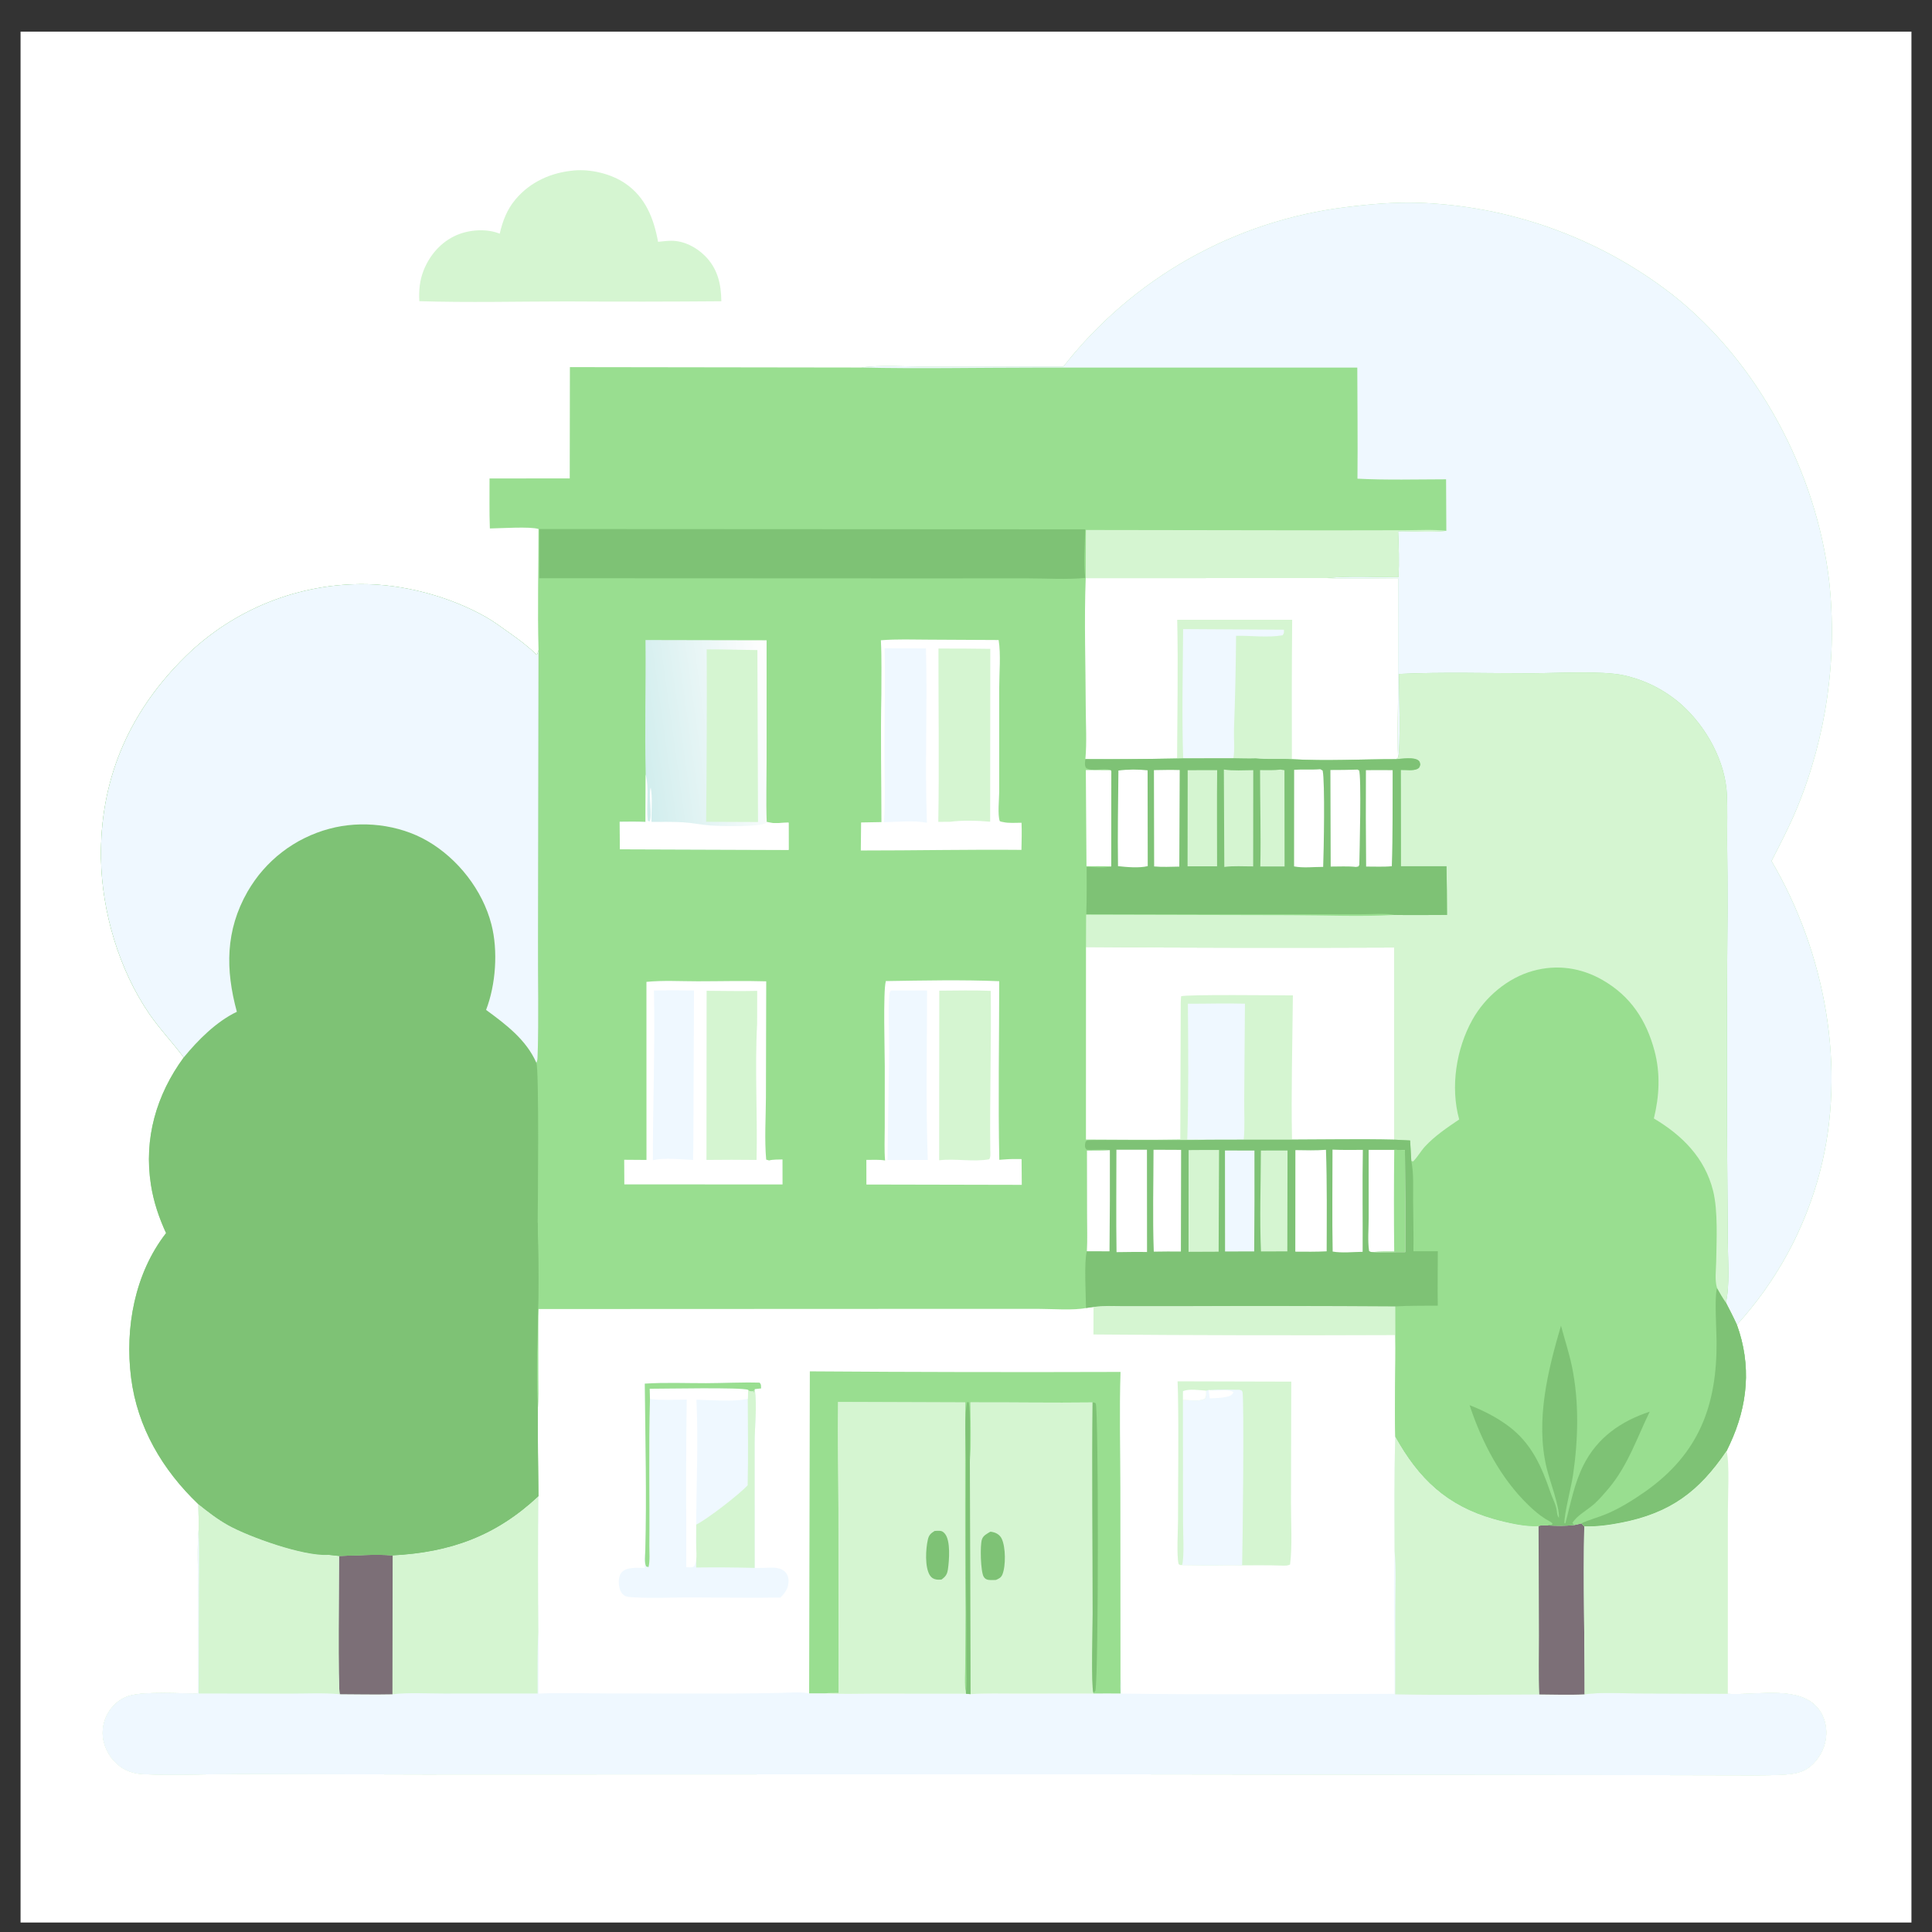 <svg width="47" height="47" viewBox="0 0 47 47" fill="none" xmlns="http://www.w3.org/2000/svg">
<rect x="0" y="0" width="47" height="47" fill="#333333" stroke="none"/>
<g clip-path="url(#clip0_1317_51892)">
<path d="M0.5 0.769H46.5V46.769H0.5V0.769Z" fill="white"/>
<path d="M25.869 8.917C25.921 8.851 25.974 8.785 26.028 8.72C26.081 8.654 26.136 8.59 26.192 8.526C26.247 8.462 26.303 8.399 26.36 8.336C26.417 8.274 26.475 8.212 26.533 8.151C26.591 8.09 26.651 8.029 26.711 7.97C26.771 7.91 26.831 7.851 26.893 7.793C26.954 7.735 27.016 7.677 27.079 7.621C27.142 7.564 27.205 7.508 27.269 7.453C27.334 7.398 27.398 7.344 27.464 7.29C27.529 7.237 27.596 7.184 27.662 7.132C27.729 7.08 27.797 7.029 27.865 6.979C27.933 6.929 28.001 6.879 28.071 6.831C28.14 6.782 28.21 6.735 28.28 6.688C28.351 6.641 28.422 6.595 28.493 6.55C28.565 6.505 28.637 6.461 28.709 6.418C28.782 6.374 28.855 6.332 28.929 6.29C29.003 6.249 29.077 6.208 29.152 6.169C29.226 6.129 29.302 6.09 29.377 6.053C29.453 6.015 29.529 5.978 29.605 5.942C29.682 5.906 29.759 5.871 29.836 5.837C29.914 5.803 29.992 5.77 30.07 5.738C30.148 5.705 30.227 5.674 30.306 5.644C30.385 5.614 30.464 5.585 30.544 5.556C30.623 5.528 30.703 5.501 30.784 5.475C30.864 5.448 30.945 5.423 31.026 5.399C31.107 5.374 31.188 5.351 31.27 5.329C31.351 5.306 31.433 5.285 31.515 5.265C31.597 5.245 31.68 5.225 31.762 5.207C31.845 5.189 31.928 5.171 32.011 5.155C32.094 5.139 32.177 5.124 32.26 5.11C32.343 5.095 32.427 5.082 32.511 5.07C32.594 5.058 32.678 5.047 32.762 5.037C33.325 4.966 33.914 4.916 34.482 4.932C34.552 4.934 34.621 4.937 34.691 4.94C34.76 4.944 34.83 4.948 34.899 4.953C34.969 4.958 35.038 4.964 35.107 4.97C35.177 4.976 35.246 4.983 35.315 4.991C35.384 4.999 35.453 5.007 35.522 5.016C35.592 5.025 35.66 5.035 35.729 5.045C35.798 5.055 35.867 5.066 35.935 5.078C36.004 5.09 36.072 5.102 36.141 5.115C36.209 5.128 36.278 5.142 36.346 5.156C36.414 5.171 36.482 5.186 36.55 5.201C36.617 5.217 36.685 5.234 36.752 5.251C36.82 5.268 36.887 5.285 36.955 5.304C37.022 5.322 37.089 5.341 37.155 5.361C37.222 5.38 37.289 5.401 37.355 5.422C37.422 5.442 37.488 5.464 37.554 5.486C37.62 5.509 37.685 5.531 37.751 5.555C37.816 5.579 37.882 5.603 37.947 5.628C38.012 5.652 38.077 5.678 38.141 5.704C38.206 5.73 38.27 5.757 38.334 5.784C38.398 5.811 38.462 5.839 38.525 5.868C38.589 5.897 38.652 5.926 38.715 5.956C38.778 5.985 38.84 6.016 38.903 6.047C38.965 6.078 39.027 6.11 39.089 6.142C39.15 6.174 39.212 6.207 39.273 6.24C39.334 6.274 39.394 6.308 39.455 6.343C39.515 6.377 39.575 6.412 39.635 6.448C39.694 6.484 39.754 6.521 39.813 6.558C39.872 6.594 39.93 6.632 39.989 6.67C40.047 6.708 40.105 6.747 40.162 6.786C40.22 6.826 40.277 6.865 40.334 6.906C40.39 6.946 40.447 6.987 40.502 7.029C40.558 7.07 40.614 7.112 40.669 7.155C42.771 8.803 44.19 11.491 44.498 14.133C44.511 14.249 44.521 14.365 44.531 14.482C44.54 14.599 44.547 14.715 44.552 14.832C44.558 14.949 44.561 15.066 44.563 15.183C44.565 15.3 44.565 15.417 44.563 15.534C44.561 15.651 44.558 15.768 44.552 15.885C44.547 16.002 44.54 16.118 44.531 16.235C44.522 16.352 44.511 16.468 44.498 16.584C44.485 16.701 44.471 16.817 44.455 16.933C44.438 17.049 44.42 17.164 44.401 17.279C44.381 17.395 44.359 17.51 44.336 17.624C44.312 17.739 44.287 17.853 44.26 17.967C44.233 18.081 44.204 18.194 44.174 18.307C44.143 18.42 44.111 18.532 44.077 18.644C44.043 18.756 44.008 18.868 43.97 18.979C43.933 19.089 43.894 19.2 43.853 19.309C43.812 19.419 43.769 19.528 43.725 19.636C43.543 20.082 43.316 20.517 43.096 20.946C44.401 23.165 44.93 25.982 44.276 28.498C44.253 28.584 44.23 28.67 44.205 28.756C44.179 28.842 44.153 28.927 44.125 29.012C44.098 29.097 44.069 29.181 44.038 29.265C44.008 29.349 43.977 29.433 43.944 29.516C43.911 29.599 43.877 29.681 43.842 29.763C43.807 29.845 43.77 29.927 43.733 30.008C43.695 30.089 43.656 30.169 43.616 30.249C43.576 30.329 43.534 30.408 43.492 30.486C43.449 30.565 43.405 30.643 43.361 30.72C43.316 30.797 43.27 30.873 43.222 30.949C43.175 31.025 43.127 31.1 43.077 31.174C43.028 31.249 42.977 31.322 42.926 31.395C42.874 31.468 42.821 31.54 42.767 31.611C42.713 31.682 42.658 31.753 42.602 31.822C42.546 31.892 42.489 31.96 42.431 32.028C42.373 32.096 42.314 32.163 42.254 32.229C42.611 33.214 42.521 34.192 42.081 35.134C42.056 35.19 42.029 35.245 42.002 35.3C41.333 36.288 40.633 36.811 39.436 37.044C39.146 37.101 38.837 37.143 38.541 37.133C38.511 38.493 38.552 39.857 38.55 41.218C38.951 41.164 39.394 41.195 39.8 41.196L42.033 41.206C42.66 41.249 43.61 41.025 44.114 41.445C44.302 41.603 44.404 41.823 44.425 42.066C44.45 42.355 44.349 42.633 44.161 42.851C43.955 43.09 43.737 43.149 43.434 43.169C42.909 43.204 42.367 43.183 41.84 43.187L37.895 43.178L26.068 43.163L10.31 43.168L5.836 43.156C5.064 43.156 4.279 43.194 3.51 43.162C3.256 43.151 3.037 43.084 2.846 42.911C2.637 42.722 2.502 42.448 2.498 42.165C2.498 42.149 2.498 42.133 2.499 42.117C2.499 42.101 2.5 42.085 2.502 42.069C2.503 42.053 2.505 42.036 2.508 42.02C2.51 42.005 2.513 41.989 2.516 41.973C2.519 41.957 2.522 41.941 2.526 41.926C2.53 41.91 2.534 41.895 2.539 41.879C2.543 41.864 2.549 41.849 2.554 41.833C2.559 41.818 2.565 41.803 2.571 41.788C2.578 41.773 2.584 41.759 2.591 41.744C2.598 41.73 2.605 41.715 2.613 41.701C2.62 41.687 2.628 41.673 2.637 41.659C2.645 41.645 2.654 41.632 2.663 41.618C2.672 41.605 2.681 41.592 2.691 41.579C2.7 41.566 2.71 41.553 2.721 41.541C2.731 41.529 2.742 41.517 2.753 41.505C2.763 41.493 2.775 41.481 2.786 41.47C2.89 41.368 3.009 41.294 3.149 41.253C3.534 41.142 4.369 41.2 4.813 41.198L4.819 38.59C4.819 38.138 4.792 37.667 4.832 37.218C4.835 37.009 4.832 36.8 4.823 36.591C3.954 35.76 3.342 34.726 3.189 33.517C3.035 32.306 3.277 30.978 4.04 29.998C3.866 29.62 3.737 29.237 3.672 28.825C3.495 27.698 3.804 26.632 4.47 25.724C4.201 25.363 3.884 25.032 3.63 24.661C2.896 23.588 2.477 22.177 2.457 20.88C2.429 19.014 3.101 17.411 4.401 16.081C4.436 16.045 4.472 16.009 4.509 15.973C4.545 15.937 4.582 15.902 4.619 15.867C4.656 15.832 4.694 15.798 4.732 15.764C4.77 15.73 4.808 15.697 4.847 15.664C4.886 15.631 4.925 15.599 4.965 15.567C5.004 15.535 5.044 15.504 5.085 15.473C5.125 15.442 5.166 15.412 5.207 15.382C5.249 15.352 5.29 15.322 5.332 15.293C5.374 15.265 5.416 15.236 5.459 15.209C5.502 15.181 5.545 15.153 5.588 15.127C5.631 15.1 5.675 15.074 5.719 15.048C5.763 15.022 5.807 14.997 5.852 14.973C5.896 14.948 5.941 14.924 5.986 14.901C6.031 14.877 6.077 14.854 6.123 14.832C6.168 14.81 6.215 14.788 6.261 14.767C6.307 14.746 6.354 14.725 6.4 14.705C6.447 14.685 6.494 14.666 6.542 14.647C6.589 14.628 6.636 14.61 6.684 14.592C6.732 14.574 6.78 14.557 6.828 14.541C6.876 14.524 6.925 14.508 6.973 14.493C7.022 14.478 7.07 14.463 7.119 14.449C7.168 14.435 7.217 14.422 7.267 14.409C7.316 14.396 7.365 14.384 7.415 14.372C7.464 14.361 7.514 14.35 7.564 14.339C7.614 14.329 7.664 14.319 7.714 14.31C7.764 14.301 7.814 14.292 7.864 14.284C7.915 14.277 7.965 14.269 8.015 14.262C8.066 14.256 8.116 14.25 8.167 14.245C8.218 14.239 8.268 14.234 8.319 14.23C8.37 14.226 8.421 14.223 8.471 14.22C8.522 14.217 8.573 14.215 8.624 14.213C8.675 14.211 8.726 14.21 8.777 14.21C9.795 14.204 10.933 14.507 11.817 15.008C12.02 15.123 12.204 15.263 12.394 15.397C12.629 15.563 12.845 15.722 13.05 15.926L13.071 15.916L13.101 15.814C13.074 14.835 13.1 13.848 13.1 12.869C12.902 12.804 12.171 12.853 11.917 12.856C11.901 12.452 11.911 12.044 11.909 11.64L13.86 11.638L13.864 8.931L20.95 8.941C21.423 8.873 22.043 8.92 22.533 8.92L25.869 8.917Z" fill="#99DE90"/>
<path d="M26.601 31.795C26.84 31.759 27.108 31.776 27.35 31.775L28.617 31.775C30.393 31.768 32.168 31.77 33.944 31.782L33.945 32.479C33.957 33.303 33.919 34.13 33.944 34.954C34.508 35.97 35.195 36.631 36.338 36.955C36.639 37.04 37.121 37.153 37.429 37.125C37.497 37.099 37.576 37.109 37.648 37.11C37.865 37.117 38.083 37.126 38.299 37.099C38.358 37.091 38.414 37.075 38.471 37.059L38.541 37.134C38.511 38.494 38.552 39.858 38.549 41.218C38.951 41.164 39.394 41.195 39.8 41.197L42.033 41.206C42.66 41.249 43.61 41.025 44.114 41.446C44.302 41.603 44.404 41.823 44.425 42.066C44.45 42.355 44.349 42.633 44.161 42.851C43.955 43.09 43.737 43.149 43.434 43.169C42.909 43.204 42.367 43.183 41.839 43.187L37.895 43.178L26.067 43.163L10.31 43.168L5.836 43.156C5.064 43.156 4.279 43.194 3.51 43.162C3.256 43.151 3.037 43.084 2.845 42.911C2.637 42.723 2.502 42.448 2.498 42.165C2.498 42.149 2.498 42.133 2.499 42.117C2.499 42.101 2.5 42.085 2.502 42.069C2.503 42.053 2.505 42.037 2.508 42.021C2.51 42.005 2.512 41.989 2.516 41.973C2.519 41.957 2.522 41.942 2.526 41.926C2.53 41.91 2.534 41.895 2.539 41.879C2.543 41.864 2.548 41.849 2.554 41.834C2.559 41.818 2.565 41.803 2.571 41.788C2.577 41.774 2.584 41.759 2.591 41.744C2.598 41.73 2.605 41.715 2.613 41.701C2.62 41.687 2.628 41.673 2.637 41.659C2.645 41.645 2.654 41.632 2.663 41.618C2.672 41.605 2.681 41.592 2.691 41.579C2.7 41.566 2.71 41.554 2.721 41.541C2.731 41.529 2.742 41.517 2.752 41.505C2.763 41.493 2.775 41.482 2.786 41.47C2.89 41.368 3.009 41.294 3.149 41.254C3.534 41.142 4.369 41.2 4.813 41.199L4.818 38.59C4.819 38.139 4.792 37.667 4.832 37.218C4.834 37.009 4.832 36.8 4.823 36.591C5.058 36.781 5.293 36.963 5.558 37.109C6.07 37.392 7.369 37.858 7.974 37.826C7.98 37.826 7.986 37.825 7.992 37.824L8.248 37.852C8.678 37.84 9.123 37.807 9.552 37.838C10.952 37.765 12.06 37.369 13.096 36.398C13.088 35.696 13.083 34.994 13.082 34.292C13.108 34.035 13.095 33.761 13.096 33.502C13.098 32.949 13.09 32.397 13.099 31.845L22.635 31.841L25.268 31.841C25.598 31.841 26.115 31.882 26.419 31.82L26.601 31.795Z" fill="white"/>
<path d="M33.944 34.954C34.508 35.97 35.195 36.63 36.338 36.955C36.639 37.04 37.121 37.153 37.429 37.125C37.497 37.099 37.576 37.109 37.648 37.11C37.865 37.117 38.083 37.126 38.299 37.099C38.358 37.091 38.414 37.075 38.471 37.059L38.541 37.134C38.511 38.494 38.552 39.858 38.549 41.218C38.951 41.164 39.394 41.195 39.8 41.197L42.033 41.206C42.66 41.249 43.61 41.025 44.114 41.446C44.302 41.603 44.404 41.823 44.425 42.066C44.45 42.355 44.349 42.633 44.161 42.851C43.955 43.09 43.737 43.149 43.434 43.169C42.909 43.204 42.367 43.183 41.839 43.187L37.895 43.178L26.067 43.163L10.31 43.168L5.836 43.156C5.064 43.156 4.279 43.194 3.51 43.162C3.256 43.151 3.037 43.084 2.845 42.911C2.637 42.723 2.502 42.448 2.498 42.165C2.498 42.149 2.498 42.133 2.499 42.117C2.499 42.101 2.5 42.085 2.502 42.069C2.503 42.053 2.505 42.037 2.508 42.021C2.51 42.005 2.512 41.989 2.516 41.973C2.519 41.957 2.522 41.942 2.526 41.926C2.53 41.91 2.534 41.895 2.539 41.879C2.543 41.864 2.548 41.849 2.554 41.834C2.559 41.818 2.565 41.803 2.571 41.788C2.577 41.773 2.584 41.759 2.591 41.744C2.598 41.73 2.605 41.715 2.613 41.701C2.62 41.687 2.628 41.673 2.637 41.659C2.645 41.645 2.654 41.632 2.663 41.618C2.672 41.605 2.681 41.592 2.691 41.579C2.7 41.566 2.71 41.554 2.721 41.541C2.731 41.529 2.742 41.517 2.752 41.505C2.763 41.493 2.775 41.482 2.786 41.47C2.89 41.368 3.009 41.294 3.149 41.254C3.534 41.142 4.369 41.2 4.813 41.199L4.818 38.59C4.819 38.139 4.792 37.667 4.832 37.218C4.834 37.009 4.832 36.8 4.823 36.591C5.058 36.781 5.293 36.963 5.558 37.109C6.07 37.392 7.369 37.858 7.974 37.826C7.98 37.826 7.986 37.825 7.992 37.824L8.248 37.852C8.678 37.84 9.123 37.807 9.552 37.838C10.952 37.765 12.06 37.369 13.096 36.398C13.086 37.501 13.086 38.605 13.096 39.708C13.119 40.205 13.095 40.703 13.103 41.2C13.673 41.174 14.236 41.196 14.806 41.197L17.719 41.199C18.134 41.198 18.548 41.193 18.963 41.184C19.188 41.18 19.463 41.152 19.684 41.194L20.062 41.195C20.453 41.217 20.85 41.203 21.243 41.202L23.501 41.204L23.61 41.214C23.98 41.191 24.354 41.202 24.724 41.202L26.597 41.2C26.817 41.194 27.038 41.199 27.259 41.199C27.255 41.081 27.257 40.963 27.258 40.845C27.302 40.937 27.28 41.096 27.28 41.2C29.493 41.232 31.71 41.209 33.923 41.206C33.929 40.052 33.892 38.891 33.926 37.739C33.924 36.811 33.913 35.881 33.944 34.954Z" fill="#eff8ff"/>
<path d="M33.944 34.954C34.508 35.97 35.195 36.63 36.338 36.955C36.638 37.04 37.121 37.153 37.429 37.125C37.497 37.099 37.576 37.109 37.648 37.11C37.865 37.117 38.083 37.126 38.299 37.099C38.358 37.091 38.414 37.075 38.471 37.059L38.541 37.134C38.511 38.494 38.552 39.858 38.549 41.218C38.185 41.239 37.812 41.224 37.447 41.222C36.279 41.224 35.108 41.243 33.941 41.219L33.944 39.075C33.944 38.635 33.967 38.178 33.926 37.739C33.924 36.811 33.913 35.881 33.944 34.954Z" fill="#D5F5D1"/>
<path d="M38.299 37.099C38.358 37.09 38.414 37.074 38.471 37.059L38.541 37.133C38.511 38.493 38.552 39.857 38.549 41.218C38.185 41.238 37.812 41.223 37.447 41.221C37.424 40.748 37.439 40.268 37.438 39.794L37.429 37.124C37.497 37.099 37.576 37.108 37.648 37.11C37.865 37.117 38.083 37.125 38.299 37.099Z" fill="#7C6F77"/>
<path d="M9.552 37.837C10.952 37.765 12.06 37.368 13.096 36.398C13.086 37.501 13.086 38.604 13.096 39.708C13.07 40.202 13.08 40.703 13.079 41.198L10.785 41.199C10.381 41.2 9.948 41.17 9.547 41.217C9.12 41.226 8.693 41.217 8.267 41.215C8.216 41.122 8.249 38.233 8.248 37.852C8.678 37.84 9.123 37.807 9.552 37.837Z" fill="#D5F5D1"/>
<path d="M8.248 37.852C8.678 37.84 9.123 37.806 9.552 37.837L9.547 41.217C9.12 41.226 8.693 41.217 8.267 41.215C8.216 41.122 8.249 38.233 8.248 37.852Z" fill="#7C6F77"/>
<path d="M4.823 36.591C5.058 36.781 5.293 36.963 5.558 37.109C6.07 37.392 7.369 37.858 7.974 37.826C7.98 37.826 7.986 37.825 7.992 37.824L8.248 37.852C8.249 38.233 8.216 41.122 8.267 41.215C7.867 41.179 7.451 41.201 7.049 41.201L4.832 41.198L4.838 38.746C4.838 38.237 4.849 37.726 4.832 37.218C4.835 37.009 4.832 36.8 4.823 36.591Z" fill="#D5F5D1"/>
<path d="M20.387 34.105L23.483 34.116C23.473 35.826 23.474 37.537 23.486 39.247L23.481 40.476C23.48 40.698 23.45 40.968 23.498 41.184L23.501 41.204L21.243 41.202C20.85 41.203 20.453 41.217 20.062 41.195C20.173 41.184 20.287 41.187 20.399 41.186L20.397 36.697C20.393 35.833 20.373 34.969 20.387 34.105Z" fill="#D5F5D1"/>
<path d="M22.736 37.244C22.775 37.241 22.814 37.239 22.853 37.24C22.915 37.242 22.946 37.263 22.986 37.31C23.13 37.481 23.091 37.966 23.06 38.178C23.041 38.303 23.004 38.353 22.904 38.426C22.863 38.429 22.82 38.432 22.779 38.425C22.709 38.413 22.66 38.383 22.621 38.323C22.494 38.122 22.52 37.678 22.573 37.45C22.598 37.343 22.644 37.301 22.736 37.244Z" fill="#7EC275"/>
<path d="M23.608 34.115C24.598 34.111 25.589 34.13 26.579 34.117C26.561 35.831 26.581 37.547 26.581 39.262C26.581 39.611 26.543 40.986 26.598 41.183L26.597 41.199L24.724 41.201C24.354 41.201 23.98 41.19 23.61 41.214L23.594 35.571C23.638 35.096 23.607 34.593 23.608 34.115Z" fill="#D5F5D1"/>
<path d="M24.092 37.262C24.134 37.267 24.125 37.264 24.17 37.276C24.254 37.297 24.328 37.35 24.367 37.429C24.466 37.629 24.471 38.097 24.385 38.304C24.353 38.381 24.297 38.406 24.227 38.436C24.169 38.437 24.107 38.441 24.049 38.434C23.995 38.427 23.958 38.404 23.93 38.357C23.855 38.23 23.839 37.596 23.887 37.451C23.919 37.353 24.01 37.312 24.092 37.262Z" fill="#7EC275"/>
<path d="M19.701 33.361C22.22 33.379 24.74 33.383 27.259 33.375C27.229 34.309 27.254 35.254 27.255 36.189L27.258 40.845C27.257 40.963 27.255 41.081 27.259 41.199C27.038 41.199 26.817 41.194 26.597 41.199L26.598 41.183C26.543 40.987 26.581 39.611 26.581 39.262C26.581 37.547 26.561 35.831 26.579 34.117C25.589 34.13 24.598 34.111 23.608 34.115C23.607 34.593 23.638 35.096 23.594 35.571L23.61 41.214L23.501 41.204L23.498 41.184C23.451 40.968 23.48 40.698 23.481 40.476L23.486 39.247C23.474 37.537 23.473 35.826 23.483 34.116L20.387 34.105C20.373 34.969 20.393 35.833 20.397 36.696L20.399 41.186C20.287 41.187 20.173 41.184 20.062 41.195L19.684 41.194L19.701 33.361Z" fill="#99DE90"/>
<path d="M26.579 34.117C26.61 34.122 26.639 34.115 26.656 34.146C26.724 34.267 26.729 40.682 26.648 41.134C26.632 41.15 26.616 41.169 26.598 41.183C26.543 40.987 26.581 39.611 26.581 39.262C26.581 37.547 26.562 35.831 26.579 34.117Z" fill="#7EC275"/>
<path d="M23.498 41.184C23.522 40.963 23.509 40.73 23.508 40.507L23.506 39.406C23.496 38.114 23.494 36.822 23.5 35.529C23.501 35.188 23.453 34.404 23.528 34.113L23.559 34.105C23.622 34.199 23.582 35.342 23.594 35.571L23.61 41.214L23.501 41.204L23.498 41.184Z" fill="#7EC275"/>
<path d="M26.602 31.795C26.84 31.759 27.108 31.776 27.35 31.775L28.617 31.775C30.393 31.768 32.168 31.77 33.944 31.782L33.945 32.479C31.497 32.489 29.048 32.484 26.6 32.464L26.602 31.795Z" fill="#D5F5D1"/>
<path d="M15.686 33.66C16.179 33.628 16.686 33.65 17.18 33.649C17.611 33.648 18.047 33.623 18.478 33.636C18.522 33.678 18.511 33.717 18.515 33.776L18.362 33.793C18.421 34.209 18.359 34.683 18.358 35.105L18.359 38.144L18.555 38.143C18.73 38.142 18.942 38.101 19.085 38.226C19.152 38.285 19.183 38.367 19.183 38.456C19.184 38.632 19.105 38.745 18.985 38.864C18.253 38.876 17.521 38.862 16.789 38.861C16.334 38.861 15.867 38.885 15.413 38.858C15.341 38.853 15.24 38.853 15.18 38.809C15.098 38.75 15.066 38.642 15.056 38.546C15.047 38.451 15.057 38.324 15.125 38.249C15.249 38.111 15.516 38.144 15.683 38.144C15.681 38.005 15.674 37.865 15.698 37.728C15.734 36.375 15.699 35.013 15.686 33.66Z" fill="#eff8ff"/>
<path d="M18.2 33.811C18.21 33.824 18.225 33.832 18.238 33.841C18.264 33.842 18.288 33.844 18.314 33.847L18.348 33.819L18.322 33.865L18.34 33.871L18.362 33.793C18.421 34.209 18.359 34.683 18.358 35.105L18.359 38.143C17.885 38.13 17.411 38.127 16.937 38.133C16.934 37.908 16.932 37.684 16.932 37.459L16.935 37.09C16.942 36.091 16.99 35.043 16.942 34.05C17.317 34.06 17.831 34.106 18.191 34.031L18.2 33.811Z" fill="#eff8ff"/>
<path d="M18.2 33.811C18.21 33.824 18.225 33.832 18.238 33.841C18.264 33.842 18.288 33.844 18.314 33.847L18.348 33.819L18.322 33.865L18.34 33.871L18.362 33.793C18.421 34.209 18.359 34.683 18.358 35.105L18.359 38.143C17.885 38.13 17.411 38.127 16.937 38.133C16.934 37.908 16.932 37.684 16.932 37.459L16.935 37.09C17.191 36.968 17.993 36.349 18.188 36.132C18.205 35.432 18.193 34.73 18.191 34.031L18.2 33.811Z" fill="#D5F5D1"/>
<path d="M15.805 33.784C16.121 33.785 18.053 33.744 18.2 33.811L18.191 34.031C17.831 34.106 17.317 34.06 16.942 34.05C16.99 35.043 16.942 36.091 16.935 37.09L16.932 37.459C16.924 37.641 16.985 37.956 16.885 38.106C16.826 38.139 16.761 38.128 16.696 38.126L16.695 37.177C16.688 36.134 16.692 35.091 16.706 34.048C16.412 34.052 16.105 34.068 15.812 34.035L15.805 33.784Z" fill="white"/>
<path d="M15.686 33.66C16.179 33.628 16.685 33.65 17.18 33.649C17.611 33.648 18.047 33.623 18.477 33.636C18.522 33.678 18.511 33.717 18.515 33.776L18.362 33.793L18.34 33.871L18.322 33.865L18.348 33.82L18.314 33.847C18.288 33.845 18.264 33.842 18.238 33.842C18.225 33.832 18.21 33.824 18.2 33.811C18.053 33.744 16.121 33.785 15.805 33.784L15.812 34.035C15.778 35.224 15.807 36.418 15.797 37.609C15.797 37.772 15.815 37.965 15.777 38.123L15.72 38.108C15.671 38.013 15.696 37.837 15.698 37.728C15.734 36.375 15.698 35.013 15.686 33.66Z" fill="#99DE90"/>
<path d="M28.647 33.604L31.413 33.611L31.406 36.562C31.405 37.029 31.441 37.603 31.384 38.059C31.325 38.093 31.264 38.087 31.199 38.087C30.872 38.075 30.544 38.08 30.216 38.08C29.957 38.072 29.696 38.08 29.436 38.082C29.21 38.081 28.983 38.078 28.757 38.074C28.71 38.074 28.717 38.079 28.673 38.051C28.619 37.85 28.658 37.217 28.658 36.976C28.658 35.945 28.675 34.913 28.656 33.882L28.647 33.604Z" fill="#D5F5D1"/>
<path d="M29.402 33.817C29.654 33.799 29.914 33.809 30.166 33.809L30.166 33.82L30.195 33.819C30.205 33.831 30.218 33.841 30.224 33.855C30.272 33.966 30.23 37.695 30.217 38.08C29.957 38.073 29.696 38.08 29.437 38.082C29.21 38.081 28.984 38.078 28.757 38.074C28.815 37.889 28.779 37.264 28.78 37.033L28.777 34.058C28.954 34.055 29.143 34.102 29.309 34.031C29.357 33.962 29.342 33.913 29.341 33.83L29.402 33.817Z" fill="#eff8ff"/>
<path d="M29.402 33.816C29.417 33.819 29.431 33.821 29.446 33.823C29.578 33.843 29.923 33.78 30.007 33.873C29.981 33.923 29.952 33.946 29.899 33.964C29.755 34.011 29.581 34.011 29.43 34.019L29.402 33.816Z" fill="white"/>
<path d="M28.778 33.844C28.924 33.778 29.185 33.821 29.341 33.83C29.342 33.912 29.356 33.962 29.308 34.031C29.143 34.102 28.954 34.055 28.777 34.058L28.778 33.844Z" fill="white"/>
<path d="M4.47 25.724C4.201 25.363 3.884 25.032 3.63 24.661C2.896 23.588 2.477 22.177 2.457 20.88C2.429 19.014 3.101 17.411 4.401 16.081C4.436 16.044 4.472 16.008 4.509 15.973C4.545 15.937 4.582 15.902 4.619 15.867C4.656 15.832 4.694 15.798 4.732 15.764C4.77 15.73 4.808 15.697 4.847 15.664C4.886 15.631 4.925 15.599 4.965 15.567C5.004 15.535 5.044 15.504 5.085 15.473C5.125 15.442 5.166 15.411 5.207 15.382C5.249 15.352 5.29 15.322 5.332 15.293C5.374 15.264 5.416 15.236 5.459 15.208C5.502 15.181 5.545 15.153 5.588 15.127C5.631 15.1 5.675 15.074 5.719 15.048C5.763 15.022 5.807 14.997 5.852 14.973C5.896 14.948 5.941 14.924 5.986 14.901C6.031 14.877 6.077 14.854 6.123 14.832C6.168 14.81 6.215 14.788 6.261 14.767C6.307 14.746 6.354 14.725 6.4 14.705C6.447 14.685 6.494 14.666 6.542 14.647C6.589 14.628 6.636 14.61 6.684 14.592C6.732 14.574 6.78 14.557 6.828 14.541C6.876 14.524 6.925 14.508 6.973 14.493C7.022 14.478 7.07 14.463 7.119 14.449C7.168 14.435 7.217 14.422 7.267 14.409C7.316 14.396 7.365 14.384 7.415 14.372C7.464 14.361 7.514 14.35 7.564 14.339C7.614 14.329 7.664 14.319 7.714 14.31C7.764 14.301 7.814 14.292 7.864 14.284C7.915 14.276 7.965 14.269 8.015 14.262C8.066 14.256 8.116 14.25 8.167 14.244C8.218 14.239 8.268 14.234 8.319 14.23C8.37 14.226 8.421 14.223 8.471 14.22C8.522 14.217 8.573 14.215 8.624 14.213C8.675 14.211 8.726 14.21 8.777 14.21C9.795 14.204 10.933 14.507 11.817 15.008C12.02 15.123 12.204 15.263 12.394 15.397C12.629 15.563 12.845 15.722 13.05 15.926L13.071 15.916L13.101 15.813L13.089 22.906C13.084 23.828 13.111 24.761 13.079 25.682C13.077 25.743 13.08 25.8 13.049 25.856C13.116 26.045 13.086 29.281 13.08 29.744C13.091 30.35 13.105 30.957 13.095 31.563C13.079 32.467 13.036 33.388 13.082 34.292C13.083 34.994 13.088 35.696 13.096 36.398C12.06 37.368 10.952 37.765 9.552 37.837C9.123 37.806 8.678 37.84 8.248 37.852L7.992 37.824C7.986 37.825 7.98 37.825 7.974 37.826C7.369 37.858 6.07 37.392 5.558 37.109C5.293 36.962 5.058 36.78 4.823 36.591C3.954 35.76 3.342 34.726 3.189 33.517C3.035 32.306 3.277 30.977 4.04 29.998C3.866 29.62 3.737 29.237 3.672 28.825C3.495 27.698 3.804 26.632 4.47 25.724Z" fill="#7EC275"/>
<path d="M4.47 25.724C4.201 25.363 3.884 25.032 3.63 24.661C2.896 23.588 2.477 22.177 2.457 20.88C2.429 19.014 3.101 17.411 4.401 16.081C4.436 16.044 4.472 16.008 4.509 15.973C4.545 15.937 4.582 15.902 4.619 15.867C4.656 15.832 4.694 15.798 4.732 15.764C4.77 15.73 4.808 15.697 4.847 15.664C4.886 15.631 4.925 15.599 4.965 15.567C5.004 15.535 5.044 15.504 5.085 15.473C5.125 15.442 5.166 15.411 5.207 15.382C5.249 15.352 5.29 15.322 5.332 15.293C5.374 15.264 5.416 15.236 5.459 15.208C5.502 15.181 5.545 15.153 5.588 15.127C5.631 15.1 5.675 15.074 5.719 15.048C5.763 15.022 5.807 14.997 5.852 14.973C5.896 14.948 5.941 14.924 5.986 14.901C6.031 14.877 6.077 14.854 6.123 14.832C6.168 14.81 6.215 14.788 6.261 14.767C6.307 14.746 6.354 14.725 6.4 14.705C6.447 14.685 6.494 14.666 6.542 14.647C6.589 14.628 6.636 14.61 6.684 14.592C6.732 14.574 6.78 14.557 6.828 14.541C6.876 14.524 6.925 14.508 6.973 14.493C7.022 14.478 7.07 14.463 7.119 14.449C7.168 14.435 7.217 14.422 7.267 14.409C7.316 14.396 7.365 14.384 7.415 14.372C7.464 14.361 7.514 14.35 7.564 14.339C7.614 14.329 7.664 14.319 7.714 14.31C7.764 14.301 7.814 14.292 7.864 14.284C7.915 14.276 7.965 14.269 8.015 14.262C8.066 14.256 8.116 14.25 8.167 14.244C8.218 14.239 8.268 14.234 8.319 14.23C8.37 14.226 8.421 14.223 8.471 14.22C8.522 14.217 8.573 14.215 8.624 14.213C8.675 14.211 8.726 14.21 8.777 14.21C9.795 14.204 10.933 14.507 11.817 15.008C12.02 15.123 12.204 15.263 12.394 15.397C12.629 15.563 12.845 15.722 13.05 15.926L13.071 15.916L13.101 15.813L13.089 22.906C13.084 23.828 13.111 24.761 13.079 25.682C13.077 25.743 13.08 25.8 13.049 25.856C12.803 25.294 12.305 24.92 11.825 24.568C12.062 23.953 12.12 23.127 11.954 22.486C11.739 21.654 11.139 20.887 10.397 20.458C9.698 20.053 8.788 19.951 8.011 20.162C7.959 20.176 7.908 20.191 7.856 20.207C7.805 20.224 7.755 20.241 7.705 20.26C7.654 20.279 7.605 20.299 7.556 20.32C7.506 20.342 7.458 20.364 7.41 20.388C7.362 20.412 7.314 20.436 7.267 20.462C7.22 20.489 7.174 20.516 7.129 20.544C7.083 20.572 7.038 20.602 6.994 20.632C6.95 20.663 6.907 20.695 6.865 20.727C6.822 20.76 6.78 20.794 6.739 20.828C6.699 20.863 6.659 20.899 6.62 20.935C6.58 20.972 6.542 21.01 6.505 21.048C6.468 21.087 6.432 21.126 6.396 21.167C6.361 21.207 6.327 21.248 6.293 21.29C6.26 21.332 6.228 21.375 6.197 21.419C6.166 21.462 6.136 21.507 6.107 21.552C6.078 21.597 6.05 21.643 6.023 21.689C5.483 22.634 5.482 23.586 5.762 24.614C5.265 24.851 4.814 25.302 4.47 25.724Z" fill="#eff8ff"/>
<path d="M12.477 30.402C12.596 30.129 12.799 29.855 13.08 29.744C13.091 30.35 13.105 30.957 13.095 31.563C13.08 32.468 13.036 33.389 13.082 34.292C13.083 34.994 13.088 35.696 13.097 36.398C12.06 37.369 10.952 37.765 9.552 37.838C9.124 37.807 8.678 37.84 8.248 37.852L7.992 37.824C8.04 37.82 8.102 37.819 8.148 37.806C8.216 37.786 8.277 37.707 8.302 37.646C8.303 37.596 8.301 37.558 8.27 37.516C8.115 37.307 7.55 37.003 7.276 36.691C6.577 35.895 6.102 34.966 6.166 33.89C6.315 33.9 6.451 33.919 6.594 33.965C7.46 34.245 7.835 35.109 8.222 35.856C8.179 35.573 8.143 35.29 8.113 35.006C8.007 33.937 8.059 31.915 8.751 31.069C8.835 31.112 8.914 31.159 8.974 31.233C9.151 31.451 9.25 31.738 9.33 32.003C9.678 33.156 9.632 34.379 9.522 35.564C9.591 35.432 9.653 35.297 9.72 35.164C9.967 34.674 10.419 34.145 10.957 33.971C11.016 33.952 11.181 33.892 11.234 33.928C11.273 33.955 11.295 34.004 11.306 34.048C11.46 34.628 10.946 35.795 10.641 36.279C10.806 36.327 11.539 36.024 11.764 35.975C11.776 35.961 11.781 35.956 11.793 35.939C12.646 34.756 12.815 32.9 12.663 31.474C12.624 31.113 12.532 30.761 12.477 30.402Z" fill="#7EC275"/>
<path d="M25.869 8.917C25.921 8.851 25.974 8.785 26.028 8.72C26.082 8.654 26.136 8.59 26.192 8.526C26.247 8.462 26.303 8.399 26.36 8.336C26.417 8.274 26.475 8.212 26.533 8.151C26.592 8.09 26.651 8.029 26.711 7.97C26.771 7.91 26.831 7.851 26.893 7.793C26.954 7.735 27.016 7.677 27.079 7.621C27.142 7.564 27.205 7.508 27.269 7.453C27.334 7.398 27.398 7.344 27.464 7.29C27.529 7.237 27.596 7.184 27.662 7.132C27.729 7.08 27.797 7.029 27.865 6.979C27.933 6.929 28.001 6.879 28.071 6.831C28.14 6.782 28.21 6.735 28.28 6.688C28.351 6.641 28.422 6.595 28.493 6.55C28.565 6.505 28.637 6.461 28.709 6.418C28.782 6.374 28.855 6.332 28.929 6.29C29.003 6.249 29.077 6.208 29.152 6.169C29.226 6.129 29.302 6.09 29.377 6.053C29.453 6.015 29.529 5.978 29.605 5.942C29.682 5.906 29.759 5.871 29.836 5.837C29.914 5.803 29.992 5.77 30.07 5.738C30.148 5.705 30.227 5.674 30.306 5.644C30.385 5.614 30.464 5.585 30.544 5.556C30.623 5.528 30.703 5.501 30.784 5.475C30.864 5.448 30.945 5.423 31.026 5.399C31.107 5.374 31.188 5.351 31.27 5.329C31.351 5.306 31.433 5.285 31.515 5.265C31.597 5.245 31.68 5.225 31.762 5.207C31.845 5.189 31.928 5.171 32.011 5.155C32.094 5.139 32.177 5.124 32.26 5.11C32.344 5.095 32.427 5.082 32.511 5.07C32.594 5.058 32.678 5.047 32.762 5.037C33.326 4.966 33.914 4.916 34.482 4.932C34.552 4.934 34.621 4.937 34.691 4.94C34.76 4.944 34.83 4.948 34.899 4.953C34.969 4.958 35.038 4.964 35.107 4.97C35.177 4.976 35.246 4.983 35.315 4.991C35.384 4.999 35.453 5.007 35.523 5.016C35.592 5.025 35.66 5.035 35.729 5.045C35.798 5.055 35.867 5.066 35.935 5.078C36.004 5.09 36.073 5.102 36.141 5.115C36.209 5.128 36.278 5.142 36.346 5.156C36.414 5.171 36.482 5.186 36.55 5.201C36.617 5.217 36.685 5.234 36.753 5.251C36.82 5.268 36.887 5.285 36.955 5.304C37.022 5.322 37.089 5.341 37.155 5.361C37.222 5.38 37.289 5.401 37.355 5.422C37.422 5.442 37.488 5.464 37.554 5.486C37.62 5.509 37.685 5.531 37.751 5.555C37.816 5.579 37.882 5.603 37.947 5.628C38.012 5.652 38.077 5.678 38.141 5.704C38.206 5.73 38.27 5.757 38.334 5.784C38.398 5.811 38.462 5.839 38.525 5.868C38.589 5.897 38.652 5.926 38.715 5.956C38.778 5.985 38.84 6.016 38.903 6.047C38.965 6.078 39.027 6.11 39.089 6.142C39.15 6.174 39.212 6.207 39.273 6.24C39.334 6.274 39.394 6.308 39.455 6.343C39.515 6.377 39.575 6.412 39.635 6.448C39.694 6.484 39.754 6.521 39.813 6.558C39.872 6.594 39.93 6.632 39.989 6.67C40.047 6.708 40.105 6.747 40.162 6.786C40.22 6.826 40.277 6.865 40.334 6.906C40.39 6.946 40.447 6.987 40.502 7.029C40.558 7.07 40.614 7.112 40.669 7.155C42.771 8.803 44.19 11.491 44.498 14.133C44.511 14.249 44.522 14.365 44.531 14.482C44.54 14.599 44.547 14.715 44.552 14.832C44.558 14.949 44.561 15.066 44.563 15.183C44.565 15.3 44.565 15.417 44.563 15.534C44.562 15.651 44.558 15.768 44.552 15.885C44.547 16.002 44.54 16.118 44.531 16.235C44.522 16.352 44.511 16.468 44.498 16.584C44.485 16.701 44.471 16.817 44.455 16.933C44.438 17.049 44.42 17.164 44.401 17.279C44.381 17.395 44.359 17.51 44.336 17.624C44.312 17.739 44.287 17.853 44.26 17.967C44.233 18.081 44.204 18.194 44.174 18.307C44.143 18.42 44.111 18.532 44.077 18.644C44.043 18.756 44.008 18.868 43.97 18.979C43.933 19.089 43.894 19.2 43.853 19.309C43.812 19.419 43.769 19.528 43.725 19.636C43.543 20.082 43.316 20.517 43.096 20.946C44.401 23.165 44.93 25.982 44.276 28.498C44.253 28.584 44.23 28.67 44.205 28.756C44.179 28.842 44.153 28.927 44.125 29.012C44.098 29.097 44.069 29.181 44.038 29.265C44.008 29.349 43.977 29.433 43.944 29.516C43.911 29.599 43.877 29.681 43.842 29.763C43.807 29.845 43.77 29.927 43.733 30.008C43.695 30.089 43.656 30.169 43.616 30.249C43.576 30.329 43.534 30.408 43.492 30.486C43.449 30.565 43.406 30.643 43.361 30.72C43.316 30.797 43.27 30.873 43.222 30.949C43.175 31.025 43.127 31.1 43.077 31.174C43.028 31.249 42.977 31.322 42.926 31.395C42.874 31.468 42.821 31.54 42.767 31.611C42.713 31.682 42.658 31.753 42.602 31.822C42.546 31.892 42.489 31.96 42.431 32.028C42.373 32.096 42.314 32.163 42.254 32.229C42.17 32.045 42.079 31.867 41.986 31.688C42.085 31.274 42.034 30.647 42.033 30.212L42.012 27.37C42.007 25.641 42.012 23.913 42.026 22.184C42.027 21.601 42.024 21.017 42.016 20.433C42.015 20.068 42.027 19.7 42.011 19.336C41.975 18.521 41.514 17.691 40.916 17.15C40.866 17.105 40.814 17.062 40.761 17.021C40.708 16.98 40.654 16.94 40.599 16.902C40.543 16.864 40.486 16.828 40.429 16.794C40.371 16.759 40.312 16.727 40.252 16.696C40.192 16.666 40.132 16.637 40.07 16.611C40.008 16.584 39.946 16.56 39.882 16.537C39.819 16.514 39.755 16.494 39.69 16.476C39.626 16.457 39.56 16.441 39.495 16.427C38.961 16.312 37.846 16.378 37.256 16.379C36.185 16.381 35.1 16.344 34.031 16.396C34.037 16.694 34.076 18.267 34.012 18.424C33.981 17.926 34.011 17.409 34.011 16.909L34.013 14.067C33.438 14.068 32.854 14.089 32.28 14.062C32.847 14.005 33.45 14.043 34.022 14.042C34.041 13.671 34.029 13.295 34.012 12.924C34.397 12.918 34.804 12.959 35.185 12.913L35.179 11.66C34.463 11.661 33.738 11.682 33.023 11.645C33.032 10.745 33.021 9.844 33.019 8.943L25.158 8.943C23.757 8.943 22.35 8.973 20.95 8.941C21.423 8.873 22.043 8.92 22.533 8.92L25.869 8.917Z" fill="#eff8ff"/>
<path d="M35.499 27.233C35.279 26.446 35.425 25.514 35.82 24.806C36.128 24.255 36.678 23.789 37.291 23.619C37.876 23.456 38.466 23.541 38.99 23.843C39.668 24.234 40.049 24.815 40.249 25.562C40.395 26.109 40.368 26.663 40.235 27.21C40.923 27.619 41.472 28.165 41.674 28.966C41.797 29.454 41.758 30.181 41.75 30.689C41.747 30.884 41.711 31.145 41.77 31.332C41.837 31.455 41.907 31.572 41.986 31.688C42.079 31.867 42.17 32.045 42.254 32.229C42.611 33.214 42.521 34.192 42.082 35.134C42.056 35.19 42.029 35.245 42.002 35.3C41.334 36.288 40.633 36.811 39.436 37.044C39.146 37.101 38.837 37.143 38.541 37.133L38.471 37.059C38.414 37.074 38.358 37.091 38.299 37.099C38.084 37.126 37.865 37.117 37.648 37.11C37.576 37.109 37.498 37.099 37.429 37.125C37.121 37.153 36.639 37.039 36.338 36.954C35.196 36.63 34.509 35.97 33.945 34.953C33.919 34.13 33.958 33.303 33.945 32.478L33.944 31.781C34.286 31.761 34.634 31.768 34.977 31.763C34.97 31.322 34.977 30.881 34.978 30.44L34.385 30.44C34.391 30.031 34.381 29.621 34.377 29.212C34.374 28.899 34.397 28.549 34.333 28.243L34.378 28.254C34.488 28.144 34.563 28.004 34.669 27.889C34.907 27.631 35.209 27.429 35.499 27.233Z" fill="#99DE90"/>
<path d="M35.751 34.184C36.076 34.309 36.414 34.481 36.694 34.691C37.254 35.109 37.498 35.662 37.717 36.304C37.766 36.45 37.852 36.6 37.872 36.752C37.879 36.805 37.883 36.886 37.925 36.922C37.935 36.624 37.699 36.023 37.624 35.706C37.352 34.56 37.651 33.352 37.974 32.25C38.063 32.583 38.172 32.91 38.242 33.248C38.418 34.103 38.394 35.022 38.267 35.884C38.222 36.188 38.052 36.821 38.057 37.053L38.08 37.06C38.213 36.57 38.292 36.099 38.524 35.638C38.861 34.971 39.433 34.572 40.133 34.342C39.819 34.987 39.601 35.655 39.129 36.215C39.027 36.336 38.917 36.462 38.801 36.571C38.643 36.719 38.355 36.869 38.251 37.051L38.299 37.099C38.083 37.125 37.865 37.117 37.648 37.11C37.688 37.093 37.672 37.095 37.714 37.095C37.755 37.095 37.732 37.103 37.77 37.07C37.748 37.027 37.637 36.977 37.592 36.949C37.444 36.854 37.312 36.741 37.186 36.619C36.5 35.958 36.049 35.08 35.751 34.184Z" fill="#7EC275"/>
<path d="M38.471 37.059C38.665 36.968 38.876 36.915 39.074 36.833C39.401 36.698 39.75 36.479 40.037 36.276C41.333 35.358 41.773 34.182 41.759 32.629C41.757 32.33 41.71 31.629 41.761 31.372C41.764 31.359 41.767 31.345 41.77 31.332C41.837 31.455 41.907 31.572 41.986 31.688C42.079 31.867 42.17 32.045 42.254 32.229C42.611 33.214 42.521 34.192 42.081 35.134C42.055 35.19 42.029 35.245 42.002 35.3C41.333 36.288 40.633 36.811 39.436 37.044C39.146 37.101 38.837 37.143 38.541 37.133L38.471 37.059Z" fill="#7EC275"/>
<path d="M34.031 16.396C35.1 16.344 36.185 16.381 37.256 16.379C37.845 16.378 38.961 16.312 39.495 16.427C39.56 16.441 39.626 16.457 39.69 16.476C39.755 16.494 39.819 16.515 39.882 16.537C39.945 16.56 40.008 16.584 40.07 16.611C40.131 16.637 40.192 16.666 40.252 16.696C40.312 16.727 40.371 16.759 40.428 16.794C40.486 16.828 40.543 16.864 40.598 16.902C40.654 16.94 40.708 16.98 40.761 17.021C40.814 17.062 40.865 17.105 40.916 17.15C41.514 17.691 41.975 18.521 42.011 19.336C42.027 19.7 42.015 20.068 42.016 20.433C42.024 21.017 42.027 21.601 42.026 22.184C42.012 23.913 42.007 25.641 42.012 27.37L42.032 30.212C42.034 30.647 42.085 31.274 41.986 31.688C41.907 31.572 41.837 31.455 41.77 31.332C41.711 31.145 41.747 30.884 41.75 30.689C41.758 30.181 41.797 29.454 41.674 28.966C41.472 28.165 40.923 27.619 40.234 27.209C40.368 26.663 40.395 26.109 40.249 25.562C40.049 24.815 39.667 24.234 38.989 23.843C38.465 23.541 37.876 23.456 37.291 23.619C36.678 23.789 36.128 24.254 35.82 24.806C35.425 25.514 35.279 26.446 35.498 27.233C35.209 27.429 34.907 27.631 34.668 27.889C34.563 28.004 34.487 28.144 34.378 28.254L34.333 28.243L34.304 27.745L33.922 27.725L33.921 23.05C31.421 23.061 28.92 23.057 26.419 23.038L26.422 22.252L31.395 22.264C32.209 22.264 33.121 22.306 33.923 22.258C34.349 22.265 34.776 22.258 35.202 22.258C35.201 21.863 35.196 21.468 35.189 21.073L34.08 21.074L34.077 18.731C34.193 18.727 34.37 18.756 34.475 18.708C34.532 18.682 34.534 18.656 34.551 18.602C34.543 18.566 34.544 18.537 34.518 18.511C34.412 18.405 34.102 18.461 33.965 18.469L34.012 18.424C34.076 18.267 34.037 16.694 34.031 16.396Z" fill="#D5F5D1"/>
<path d="M26.419 23.038C28.92 23.057 31.421 23.061 33.921 23.05L33.922 27.725C33.093 27.706 32.26 27.723 31.431 27.724L31.231 27.724L30.256 27.724L29.364 27.726C29.204 27.717 29.043 27.722 28.883 27.721L28.713 27.721C27.949 27.735 27.182 27.724 26.418 27.722L26.419 23.038Z" fill="white"/>
<path d="M28.724 24.394L28.732 24.238C28.804 24.187 31.154 24.215 31.452 24.215C31.441 25.384 31.408 26.556 31.431 27.724L31.231 27.724L30.256 27.724L29.364 27.726C29.204 27.717 29.043 27.722 28.883 27.721L28.713 27.721L28.724 24.394Z" fill="#D5F5D1"/>
<path d="M28.898 24.418C29.36 24.419 29.825 24.404 30.286 24.417L30.268 26.745C30.265 27.068 30.287 27.402 30.256 27.724L29.364 27.726C29.205 27.717 29.043 27.722 28.883 27.721C28.918 26.624 28.906 25.515 28.898 24.418Z" fill="#eff8ff"/>
<path d="M26.412 14.064L32.28 14.062C32.854 14.089 33.438 14.068 34.013 14.067L34.011 16.909C34.011 17.409 33.981 17.926 34.012 18.424L33.965 18.469C33.124 18.467 32.268 18.519 31.428 18.469C31.135 18.452 30.841 18.478 30.547 18.449C30.367 18.456 30.184 18.447 30.004 18.446L28.783 18.449L28.635 18.452C27.892 18.467 27.148 18.472 26.404 18.467C26.442 18.057 26.414 17.621 26.413 17.208C26.41 16.163 26.373 15.108 26.412 14.064Z" fill="white"/>
<path d="M28.638 15.077L31.435 15.077C31.425 16.208 31.423 17.338 31.428 18.469C31.135 18.451 30.841 18.478 30.547 18.449C30.367 18.456 30.184 18.447 30.004 18.446L28.783 18.448L28.635 18.452C28.64 17.328 28.663 16.201 28.638 15.077Z" fill="#D5F5D1"/>
<path d="M28.782 15.304L31.234 15.319C31.235 15.386 31.244 15.402 31.2 15.455C30.843 15.517 30.433 15.46 30.07 15.467C30.064 16.229 30.048 16.99 30.019 17.751C30.012 17.971 30.044 18.232 30.004 18.446L28.783 18.448C28.749 17.404 28.775 16.349 28.782 15.304Z" fill="#eff8ff"/>
<path d="M33.922 27.725L34.304 27.744L34.333 28.243C34.397 28.549 34.374 28.899 34.377 29.211C34.38 29.62 34.391 30.031 34.385 30.44L34.978 30.439C34.977 30.881 34.97 31.322 34.977 31.763C34.634 31.768 34.286 31.761 33.944 31.781C32.168 31.77 30.393 31.768 28.617 31.775L27.35 31.775C27.108 31.775 26.84 31.758 26.602 31.794L26.419 31.82C26.417 31.513 26.369 30.688 26.439 30.439C26.456 30.156 26.444 29.865 26.444 29.581L26.441 27.988C26.628 27.989 26.814 27.991 27 27.98C26.812 27.948 26.622 27.984 26.432 27.966C26.424 27.954 26.412 27.943 26.406 27.929C26.384 27.879 26.395 27.821 26.411 27.772C26.424 27.762 26.436 27.748 26.451 27.742C26.513 27.718 28.994 27.753 29.364 27.726L30.256 27.724L31.231 27.724L31.431 27.724C32.26 27.723 33.093 27.706 33.922 27.725Z" fill="#7EC275"/>
<path d="M26.441 27.989C26.628 27.989 26.814 27.991 27 27.98C27.003 28.8 27 29.621 26.991 30.441L26.439 30.439C26.456 30.156 26.444 29.865 26.444 29.581L26.441 27.989Z" fill="white"/>
<path d="M33.917 27.973L34.178 27.976C34.185 28.804 34.188 29.632 34.185 30.46C33.925 30.454 33.663 30.476 33.403 30.459C33.356 30.459 33.347 30.458 33.306 30.434C33.269 30.179 33.296 29.892 33.296 29.632L33.295 27.973L33.917 27.973Z" fill="white"/>
<path d="M33.918 27.973L34.178 27.976C34.185 28.804 34.188 29.632 34.185 30.46C33.925 30.454 33.663 30.476 33.403 30.459C33.571 30.437 33.747 30.445 33.917 30.443C33.908 29.62 33.909 28.796 33.918 27.973Z" fill="#99DE90"/>
<path d="M31.513 27.979C31.76 27.983 32.01 27.991 32.257 27.971C32.285 28.792 32.276 29.62 32.274 30.441C32.02 30.454 31.765 30.451 31.511 30.449L31.513 27.979Z" fill="white"/>
<path d="M27.159 27.969L27.902 27.969L27.904 30.458C27.657 30.452 27.409 30.459 27.162 30.461C27.149 29.631 27.16 28.799 27.159 27.969Z" fill="white"/>
<path d="M28.916 27.978C29.163 27.974 29.409 27.976 29.656 27.976L29.646 30.45L28.914 30.453L28.916 27.978Z" fill="#D5F5D1"/>
<path d="M32.416 27.967C32.662 27.979 32.909 27.974 33.154 27.973C33.14 28.8 33.154 29.627 33.149 30.453C32.918 30.456 32.647 30.486 32.42 30.447C32.404 29.621 32.417 28.793 32.416 27.967Z" fill="white"/>
<path d="M29.8 27.988L30.517 27.99C30.52 28.808 30.518 29.625 30.511 30.443L29.802 30.445L29.8 27.988Z" fill="#eff8ff"/>
<path d="M28.062 27.97L28.733 27.973L28.728 30.446C28.508 30.442 28.288 30.447 28.068 30.449C28.038 29.626 28.061 28.794 28.062 27.97Z" fill="white"/>
<path d="M30.674 27.989L31.322 27.988L31.317 30.442L30.676 30.444C30.641 29.63 30.672 28.804 30.674 27.989Z" fill="#D5F5D1"/>
<path d="M30.004 18.446C30.184 18.447 30.367 18.456 30.547 18.449C30.841 18.478 31.135 18.451 31.428 18.469C32.268 18.519 33.124 18.467 33.965 18.468C34.102 18.461 34.412 18.405 34.518 18.51C34.544 18.537 34.543 18.566 34.551 18.601C34.534 18.656 34.532 18.682 34.475 18.708C34.37 18.756 34.193 18.727 34.077 18.731L34.08 21.074L35.189 21.073C35.197 21.468 35.201 21.863 35.202 22.258C34.776 22.258 34.349 22.265 33.923 22.258C33.691 22.213 33.408 22.241 33.172 22.241L31.765 22.242L26.426 22.24C26.44 21.857 26.434 21.472 26.435 21.088C26.625 21.094 26.849 21.121 27.033 21.078L27.035 18.762L27.02 18.736C26.832 18.67 26.58 18.79 26.42 18.68C26.379 18.613 26.396 18.542 26.404 18.467C27.148 18.471 27.892 18.466 28.635 18.452L28.783 18.448L30.004 18.446Z" fill="#7EC275"/>
<path d="M27.208 18.745C27.435 18.715 27.69 18.714 27.918 18.74L27.921 21.07C27.713 21.122 27.41 21.094 27.198 21.071C27.186 20.296 27.201 19.52 27.208 18.745Z" fill="white"/>
<path d="M32.12 18.713L32.176 18.745C32.236 19.011 32.204 20.709 32.189 21.089C31.964 21.088 31.7 21.121 31.481 21.077L31.483 18.727C31.695 18.712 31.907 18.731 32.12 18.713Z" fill="white"/>
<path d="M28.893 18.737L29.61 18.736C29.601 19.515 29.609 20.295 29.608 21.075L28.89 21.075L28.893 18.737Z" fill="#D5F5D1"/>
<path d="M32.365 18.732C32.589 18.731 32.812 18.731 33.036 18.722L33.044 18.741L33.061 18.735C33.123 18.859 33.074 20.757 33.068 21.04L33.046 21.078L32.99 21.09C32.789 21.068 32.575 21.082 32.372 21.081L32.365 18.732Z" fill="white"/>
<path d="M29.773 18.721C30.004 18.756 30.254 18.737 30.488 18.736L30.486 21.077C30.257 21.078 30.011 21.06 29.784 21.09L29.773 18.721Z" fill="#D5F5D1"/>
<path d="M33.229 18.736C33.445 18.734 33.662 18.734 33.879 18.736C33.876 19.514 33.885 20.294 33.859 21.072C33.656 21.093 33.438 21.079 33.234 21.081C33.226 20.299 33.225 19.517 33.229 18.736Z" fill="white"/>
<path d="M28.072 18.735C28.281 18.731 28.49 18.727 28.699 18.733L28.689 21.082C28.486 21.085 28.279 21.097 28.077 21.078L28.072 18.735Z" fill="white"/>
<path d="M31.151 18.722L31.247 18.737L31.25 21.078L30.66 21.079C30.677 20.299 30.653 19.515 30.654 18.735C30.819 18.736 30.987 18.743 31.151 18.722Z" fill="#D5F5D1"/>
<path d="M26.417 12.893L32.412 12.902L34.189 12.899C34.515 12.898 34.861 12.877 35.185 12.913C34.804 12.959 34.397 12.918 34.012 12.924C34.028 13.295 34.041 13.671 34.022 14.042C33.45 14.043 32.847 14.005 32.28 14.062L26.412 14.064L26.417 12.893Z" fill="#D5F5D1"/>
<path d="M26.415 18.733L27.02 18.737L27.035 18.762L27.033 21.078C26.833 21.068 26.631 21.073 26.431 21.072L26.415 18.733Z" fill="white"/>
<path d="M13.12 12.87L26.401 12.877C26.393 13.262 26.359 13.678 26.4 14.06C25.943 14.103 25.452 14.07 24.991 14.07L22.209 14.071L13.119 14.067L13.12 12.87Z" fill="#7EC275"/>
<path d="M15.703 15.57L18.649 15.576L18.649 18.502C18.649 19 18.633 19.503 18.652 20L18.674 19.999C18.799 20.046 19.045 20.012 19.184 20.013L19.185 20.675L15.079 20.661L15.075 19.992C15.285 19.988 15.493 19.987 15.704 19.997L15.708 18.838C15.681 17.749 15.715 16.659 15.703 15.57Z" fill="url(#paint0_linear_1317_51892)"/>
<path d="M15.708 18.837C15.797 19.211 15.717 19.588 15.758 19.964L15.798 19.987C15.878 19.895 15.77 19.318 15.83 19.159C15.88 19.414 15.841 19.731 15.849 19.994C16.104 19.995 16.364 19.989 16.618 20.004C16.836 20.017 17.051 20.063 17.268 20.08C17.475 20.097 18.49 20.126 18.631 20.021C18.639 20.015 18.645 20.007 18.652 20L18.674 19.998C18.799 20.046 19.045 20.012 19.184 20.013L19.185 20.675L15.079 20.661L15.075 19.992C15.285 19.988 15.493 19.987 15.704 19.996L15.708 18.837Z" fill="white"/>
<path d="M17.192 15.798C17.603 15.795 18.014 15.811 18.425 15.814L18.44 19.997L17.178 19.992C17.193 18.594 17.198 17.196 17.192 15.798Z" fill="#D5F5D1"/>
<path d="M21.429 15.576C21.814 15.544 22.208 15.56 22.594 15.561L24.294 15.57C24.351 15.919 24.308 16.372 24.308 16.732L24.308 19.257C24.307 19.432 24.265 19.828 24.322 19.977C24.352 19.989 24.368 19.994 24.402 19.998C24.537 20.031 24.71 20.014 24.851 20.015C24.86 20.235 24.853 20.455 24.849 20.675C23.547 20.663 22.243 20.691 20.941 20.69L20.948 20.008L21.443 19.999C21.442 18.968 21.42 17.933 21.441 16.901C21.439 16.461 21.453 16.016 21.429 15.576Z" fill="white"/>
<path d="M22.83 15.777C23.25 15.776 23.671 15.779 24.091 15.785L24.088 19.99C23.785 19.963 23.41 19.951 23.109 19.992L22.826 19.993C22.85 18.589 22.828 17.182 22.83 15.777Z" fill="#D5F5D1"/>
<path d="M21.52 15.771L22.526 15.773C22.564 17.185 22.497 18.603 22.549 20.015C22.232 19.953 21.832 19.997 21.504 20.001C21.543 19.418 21.515 18.816 21.516 18.231C21.518 17.412 21.538 16.588 21.52 15.771Z" fill="#eff8ff"/>
<path d="M15.726 23.886C16.131 23.846 16.562 23.872 16.97 23.872C17.525 23.872 18.085 23.856 18.64 23.873L18.633 26.701C18.63 27.197 18.596 27.717 18.639 28.21L18.709 28.23C18.812 28.204 18.93 28.21 19.036 28.206L19.037 28.814L15.188 28.813L15.185 28.214C15.366 28.214 15.547 28.215 15.727 28.218L15.726 23.886Z" fill="white"/>
<path d="M17.19 24.103C17.6 24.106 18.011 24.114 18.421 24.105L18.419 24.903C18.36 26.004 18.431 27.116 18.405 28.218C17.998 28.213 17.592 28.213 17.186 28.218L17.19 24.103Z" fill="#D5F5D1"/>
<path d="M15.909 24.094C16.233 24.09 16.558 24.09 16.883 24.095L16.867 27.916C16.864 28.016 16.859 28.118 16.86 28.218C16.55 28.206 16.188 28.159 15.883 28.223C15.881 26.847 15.937 25.47 15.909 24.094Z" fill="#eff8ff"/>
<path d="M21.546 23.867C22.438 23.853 23.423 23.832 24.308 23.87C24.308 25.317 24.28 26.769 24.31 28.215L24.433 28.206C24.574 28.194 24.711 28.194 24.852 28.197L24.857 28.824L21.077 28.816L21.076 28.217C21.224 28.217 21.385 28.206 21.531 28.231C21.51 27.97 21.523 27.698 21.523 27.436L21.524 25.948C21.524 25.604 21.482 24.116 21.548 23.879L21.546 23.867Z" fill="white"/>
<path d="M22.85 24.1C23.266 24.098 23.686 24.086 24.102 24.105C24.118 25.397 24.076 26.691 24.091 27.984C24.092 28.057 24.105 28.138 24.065 28.202C23.675 28.272 23.245 28.179 22.847 28.226L22.85 24.1Z" fill="#D5F5D1"/>
<path d="M21.672 24.096L22.553 24.094C22.552 25.465 22.52 26.849 22.57 28.219L21.591 28.22L21.63 25.582C21.634 25.131 21.601 24.671 21.632 24.221C21.635 24.168 21.642 24.139 21.672 24.096Z" fill="#eff8ff"/>
<path d="M42.002 35.3C42.08 35.582 42.033 36.43 42.034 36.789L42.033 41.205L39.8 41.196C39.394 41.195 38.951 41.164 38.55 41.218C38.552 39.857 38.511 38.493 38.541 37.133C38.837 37.143 39.146 37.1 39.436 37.044C40.633 36.811 41.333 36.288 42.002 35.3Z" fill="#D5F5D1"/>
<path d="M13.963 4.147C14.376 4.11 14.869 4.228 15.212 4.463C15.706 4.801 15.905 5.317 16.009 5.883C16.114 5.872 16.222 5.858 16.328 5.857C16.634 5.856 16.932 6.009 17.146 6.221C17.457 6.529 17.544 6.907 17.548 7.329C16.294 7.339 15.04 7.341 13.786 7.333C12.593 7.334 11.392 7.364 10.201 7.327C10.187 7.072 10.208 6.826 10.302 6.587C10.451 6.206 10.731 5.882 11.11 5.719C11.422 5.585 11.84 5.556 12.157 5.685C12.226 5.379 12.334 5.096 12.538 4.854C12.901 4.421 13.408 4.197 13.963 4.147Z" fill="#D5F5D1"/>
</g>
<defs>
<linearGradient id="paint0_linear_1317_51892" x1="15.486" y1="18.047" x2="18.873" y2="17.574" gradientUnits="userSpaceOnUse">
<stop stop-color="#D0EDED"/>
<stop offset="1" stop-color="#FFFEFE"/>
</linearGradient>
<clipPath id="clip0_1317_51892">
<rect width="46" height="46" fill="white" transform="translate(0.5 0.769)"/>
</clipPath>
</defs>
</svg>
